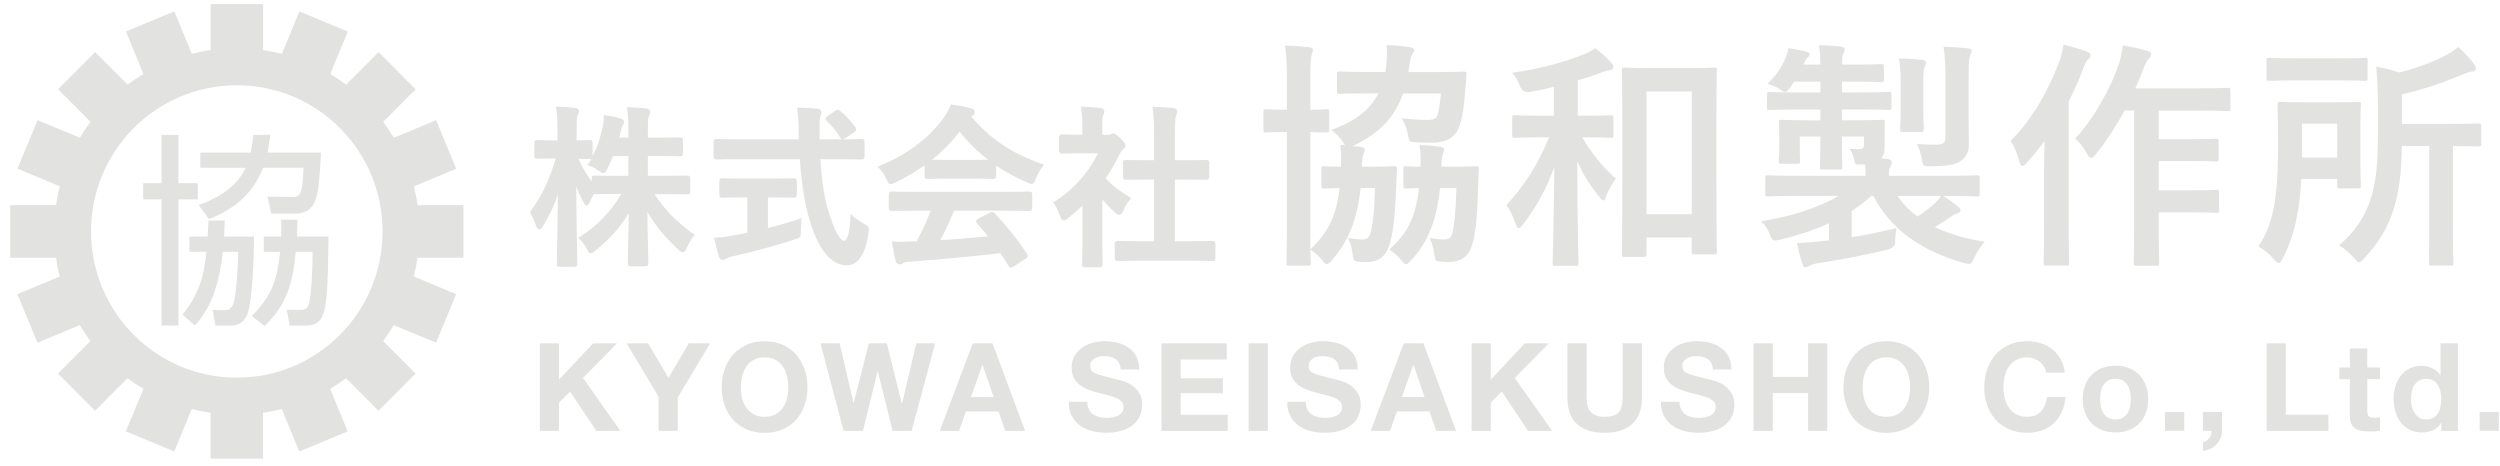 <svg width="220" height="41" viewBox="0 0 220 41" fill="none" xmlns="http://www.w3.org/2000/svg">
<path d="M120.677 14.667C122.088 14.667 122.533 14.624 122.66 14.624C122.891 14.624 122.956 14.667 122.935 14.856C122.891 15.299 122.891 15.785 122.873 16.231C122.768 19.214 122.576 20.629 122.24 21.623C121.925 22.596 121.271 23.06 120.28 23.06C119.983 23.06 119.751 23.06 119.458 23.016C119.144 22.973 119.1 22.933 119.017 22.276C118.956 21.79 118.829 21.326 118.616 20.945C119.162 21.028 119.437 21.072 119.86 21.072C120.24 21.072 120.45 20.966 120.576 20.585C120.786 19.929 120.934 18.767 120.999 16.547H119.733C119.437 19.381 118.616 21.282 117.227 22.889C117.017 23.122 116.869 23.249 116.764 23.249C116.659 23.249 116.554 23.143 116.406 22.951C116.091 22.548 115.711 22.233 115.31 21.979C115.331 22.697 115.353 23.1 115.353 23.143C115.353 23.354 115.331 23.376 115.122 23.376H113.414C113.226 23.376 113.205 23.354 113.205 23.143C113.205 23.016 113.248 21.834 113.248 19.442V11.62H113.205C111.899 11.62 111.519 11.663 111.392 11.663C111.204 11.663 111.183 11.641 111.183 11.409V9.845C111.183 9.635 111.204 9.613 111.392 9.613C111.519 9.613 111.899 9.656 113.205 9.656H113.248V7.204C113.248 5.701 113.226 5.048 113.078 4.011C113.877 4.032 114.51 4.072 115.227 4.159C115.436 4.181 115.541 4.265 115.541 4.37C115.541 4.519 115.48 4.646 115.436 4.794C115.331 5.07 115.31 5.596 115.31 7.142V9.656C116.279 9.656 116.615 9.613 116.742 9.613C116.952 9.613 116.974 9.635 116.974 9.845V11.409C116.974 11.641 116.952 11.663 116.742 11.663C116.615 11.663 116.279 11.641 115.31 11.62V21.96C116.807 20.502 117.585 19.148 117.881 16.547C116.955 16.569 116.615 16.59 116.511 16.59C116.301 16.59 116.279 16.569 116.279 16.358V14.834C116.279 14.646 116.301 14.624 116.511 14.624C116.615 14.624 116.995 14.667 118.008 14.667C118.03 13.905 118.03 13.379 117.947 12.762C118.095 12.762 118.221 12.762 118.37 12.784C118.308 12.723 118.243 12.614 118.182 12.508C117.867 12.044 117.527 11.707 117.147 11.431C119.213 10.712 120.562 9.675 121.3 8.216H120.667C118.706 8.216 118.033 8.26 117.907 8.26C117.675 8.26 117.654 8.238 117.654 8.027V6.503C117.654 6.315 117.675 6.293 117.907 6.293C118.033 6.293 118.706 6.336 120.667 6.336H121.911L121.972 5.894C122.056 5.175 122.077 4.584 122.016 3.971C122.689 3.992 123.47 4.054 124.02 4.141C124.273 4.185 124.443 4.246 124.443 4.395C124.443 4.522 124.381 4.627 124.295 4.776C124.168 4.987 124.106 5.219 124.02 5.792L123.936 6.344H126.002C127.984 6.344 128.678 6.3 128.805 6.3C129.015 6.3 129.058 6.344 129.058 6.532L128.932 8.056C128.783 9.918 128.595 10.912 128.194 11.587C127.814 12.265 126.971 12.559 126.023 12.559C125.56 12.559 125.076 12.537 124.653 12.516C124.02 12.494 123.998 12.494 123.893 11.841C123.81 11.355 123.618 10.89 123.365 10.404C124.186 10.509 124.967 10.553 125.6 10.553C126.168 10.553 126.443 10.447 126.548 9.983C126.631 9.624 126.736 8.989 126.801 8.227H123.47C122.732 10.342 121.426 11.696 119.043 12.857L119.759 12.918C119.99 12.94 120.095 13.046 120.095 13.172C120.095 13.278 120.052 13.361 119.99 13.51C119.929 13.68 119.864 14.08 119.842 14.675H120.685L120.677 14.667ZM126.725 16.55C126.429 19.468 125.608 21.351 124.197 22.893C123.987 23.125 123.839 23.252 123.734 23.252C123.607 23.252 123.524 23.147 123.376 22.977C123.039 22.552 122.699 22.258 122.258 21.96C123.777 20.585 124.555 19.297 124.873 16.547C124.092 16.569 123.821 16.59 123.734 16.59C123.524 16.59 123.502 16.569 123.502 16.358V14.834C123.502 14.646 123.524 14.624 123.734 14.624C123.817 14.624 124.114 14.667 125 14.667C125.022 13.949 125.022 13.379 124.917 12.762C125.589 12.784 126.096 12.824 126.729 12.911C126.982 12.933 127.087 13.038 127.087 13.165C127.087 13.292 127.044 13.376 127.004 13.503C126.921 13.691 126.855 14.05 126.834 14.667H127.886C129.319 14.667 129.764 14.624 129.89 14.624C130.1 14.624 130.165 14.667 130.143 14.856C130.1 15.299 130.1 15.785 130.082 16.231C129.999 19.359 129.85 20.629 129.492 21.728C129.196 22.617 128.479 23.06 127.51 23.06C127.214 23.06 126.921 23.038 126.667 23.016C126.331 22.973 126.309 22.955 126.204 22.298C126.121 21.768 125.995 21.304 125.803 20.945C126.331 21.028 126.624 21.072 127.069 21.072C127.514 21.072 127.68 20.945 127.785 20.564C127.973 19.889 128.1 18.724 128.165 16.547H126.732L126.725 16.55Z" fill="#E2E2E1"/>
<path d="M139.244 12.085C140.003 13.417 140.994 14.665 142.195 15.721C141.88 16.145 141.562 16.693 141.352 17.245C141.247 17.52 141.182 17.647 141.099 17.647C141.016 17.647 140.911 17.52 140.719 17.288C139.92 16.337 139.309 15.343 138.802 14.179C138.802 19.316 138.907 22.807 138.907 23.184C138.907 23.373 138.885 23.395 138.697 23.395H136.885C136.654 23.395 136.632 23.373 136.632 23.184C136.632 22.825 136.737 19.443 136.78 14.683C136.086 16.628 135.2 18.213 134.02 19.759C133.85 19.97 133.746 20.075 133.641 20.075C133.557 20.075 133.471 19.97 133.387 19.737C133.178 19.102 132.859 18.427 132.566 18.047C134.02 16.461 135.286 14.643 136.317 12.085H135.749C134.02 12.085 133.431 12.129 133.304 12.129C133.095 12.129 133.073 12.107 133.073 11.896V10.372C133.073 10.162 133.095 10.14 133.304 10.14C133.431 10.14 134.02 10.184 135.749 10.184H136.741V7.647C136.064 7.818 135.348 7.963 134.61 8.09C134.203 8.16 133.914 7.984 133.746 7.56C133.576 7.118 133.344 6.715 133.073 6.396C135.623 6.08 137.92 5.358 139.312 4.81C139.819 4.599 140.072 4.451 140.387 4.24C140.998 4.705 141.399 5.086 141.797 5.528C141.924 5.677 141.985 5.761 141.985 5.909C141.985 6.058 141.837 6.163 141.627 6.185C141.331 6.207 141.059 6.334 140.719 6.461C140.151 6.671 139.518 6.885 138.842 7.074V10.184H139.283C141.034 10.184 141.602 10.14 141.728 10.14C141.96 10.14 141.982 10.162 141.982 10.372V11.896C141.982 12.107 141.96 12.129 141.728 12.129C141.602 12.129 141.034 12.085 139.283 12.085H139.24H139.244ZM142.933 22.615C142.745 22.615 142.723 22.593 142.723 22.383C142.723 22.234 142.767 21.094 142.767 15.383V11.45C142.767 7.495 142.723 6.334 142.723 6.185C142.723 5.975 142.745 5.953 142.933 5.953C143.081 5.953 143.649 5.996 145.313 5.996H148.474C150.138 5.996 150.71 5.953 150.854 5.953C151.064 5.953 151.086 5.975 151.086 6.185C151.086 6.312 151.042 7.473 151.042 10.815V15.296C151.042 20.898 151.086 22.02 151.086 22.147C151.086 22.357 151.064 22.379 150.854 22.379H149.104C148.894 22.379 148.872 22.357 148.872 22.147V20.898H144.89V22.379C144.89 22.589 144.868 22.611 144.658 22.611H142.929L142.933 22.615ZM144.893 18.852H148.876V8.046H144.893V18.852Z" fill="#E2E2E1"/>
<path d="M158.19 17.242C156.335 17.242 155.702 17.285 155.575 17.285C155.365 17.285 155.344 17.264 155.344 17.053V15.656C155.344 15.446 155.365 15.424 155.575 15.424C155.702 15.424 156.335 15.468 158.19 15.468H164.177C164.177 15.152 164.155 14.811 164.133 14.473H163.692C163.29 14.495 163.251 14.473 163.185 14.136C163.124 13.777 162.997 13.418 162.762 13.098C163.081 13.12 163.352 13.12 163.605 13.12C163.963 13.12 164.028 12.993 164.028 12.677V12.021H162.09V12.082C162.09 13.751 162.133 14.579 162.133 14.706C162.133 14.894 162.111 14.916 161.901 14.916H160.382C160.172 14.916 160.151 14.894 160.151 14.706C160.151 14.557 160.194 13.755 160.194 12.082V12.021H158.382V13.142C158.382 13.82 158.404 14.053 158.404 14.18C158.404 14.39 158.382 14.412 158.172 14.412H156.762C156.552 14.412 156.53 14.39 156.53 14.18C156.53 14.031 156.573 13.82 156.573 13.015V11.937C156.573 11.153 156.53 10.899 156.53 10.754C156.53 10.566 156.552 10.544 156.762 10.544C156.91 10.544 157.521 10.587 159.29 10.587H160.194V9.637H158.443C156.505 9.637 155.85 9.68 155.723 9.68C155.514 9.68 155.492 9.658 155.492 9.426V8.349C155.492 8.116 155.514 8.095 155.723 8.095C155.85 8.095 156.505 8.138 158.443 8.138H160.194V7.187H157.897L157.518 7.717C157.329 7.971 157.203 8.098 157.076 8.098C156.95 8.098 156.823 7.993 156.57 7.822C156.255 7.612 155.937 7.485 155.535 7.38C156.317 6.618 156.675 6.092 157.055 5.264C157.225 4.883 157.329 4.608 157.391 4.227C157.941 4.332 158.425 4.415 158.95 4.542C159.16 4.604 159.246 4.648 159.246 4.775C159.246 4.88 159.185 4.963 159.098 5.029C158.993 5.112 158.906 5.217 158.762 5.558L158.7 5.685H160.198C160.176 4.967 160.154 4.502 160.071 3.973C160.787 3.994 161.464 4.034 161.988 4.1C162.198 4.121 162.325 4.227 162.325 4.332C162.325 4.502 162.241 4.629 162.176 4.796C162.115 5.029 162.093 5.304 162.093 5.685H163.106C164.857 5.685 165.424 5.642 165.551 5.642C165.761 5.642 165.783 5.664 165.783 5.896V6.995C165.783 7.206 165.761 7.227 165.551 7.227C165.424 7.227 164.857 7.184 163.106 7.184H162.093V8.134H163.547C165.464 8.134 166.097 8.091 166.224 8.091C166.434 8.091 166.455 8.113 166.455 8.345V9.423C166.455 9.655 166.434 9.677 166.224 9.677C166.097 9.677 165.464 9.633 163.547 9.633H162.093V10.584H163.106C164.878 10.584 165.486 10.54 165.634 10.54C165.844 10.54 165.866 10.562 165.866 10.751C165.866 10.878 165.844 11.066 165.844 11.553V13.011C165.844 13.349 165.783 13.646 165.547 13.94L166.097 13.983C166.372 14.027 166.477 14.132 166.477 14.259C166.477 14.386 166.455 14.492 166.35 14.684C166.246 14.854 166.224 15.065 166.224 15.468H171.367C173.223 15.468 173.856 15.424 173.982 15.424C174.192 15.424 174.214 15.446 174.214 15.656V17.053C174.214 17.264 174.192 17.285 173.982 17.285C173.856 17.285 173.223 17.242 171.367 17.242H170.988C171.516 17.558 171.895 17.833 172.315 18.192C172.463 18.32 172.525 18.381 172.525 18.508C172.525 18.657 172.398 18.74 172.25 18.784C172.04 18.846 171.892 18.911 171.534 19.165C171.176 19.419 170.734 19.695 170.268 19.989C171.512 20.58 172.966 21.005 174.652 21.277C174.315 21.636 173.997 22.122 173.744 22.674C173.447 23.309 173.429 23.287 172.796 23.138C169.002 22.039 166.408 20.199 164.849 17.238H164.679C164.151 17.724 163.562 18.167 162.95 18.57V20.874C164.278 20.663 165.5 20.41 166.893 20.072C166.831 20.41 166.788 20.791 166.766 21.36C166.752 21.655 166.52 21.86 166.072 21.973C163.88 22.503 162.003 22.841 160.024 23.156C159.666 23.2 159.369 23.305 159.265 23.367C159.116 23.45 159.033 23.515 158.906 23.515C158.758 23.515 158.675 23.432 158.61 23.218C158.422 22.666 158.273 22.013 158.125 21.4C158.946 21.357 159.623 21.295 160.382 21.211L160.95 21.15V19.648C159.644 20.239 158.19 20.725 156.671 21.084C156.038 21.233 155.977 21.255 155.745 20.642C155.557 20.155 155.365 19.84 154.964 19.477C157.409 19.096 160.042 18.294 161.793 17.235H158.19V17.242ZM166.98 17.242C167.464 17.939 168.054 18.552 168.73 19.06C169.277 18.701 169.783 18.32 170.163 17.982C170.416 17.75 170.626 17.518 170.818 17.242H166.98ZM167.255 7.26C167.255 6.52 167.233 5.845 167.106 5.145C167.906 5.166 168.456 5.188 169.172 5.272C169.382 5.293 169.486 5.377 169.486 5.504C169.486 5.653 169.403 5.78 169.36 5.907C169.277 6.117 169.255 6.415 169.255 7.26V9.415C169.255 10.664 169.298 11.233 169.298 11.36C169.298 11.592 169.277 11.614 169.067 11.614H167.443C167.233 11.614 167.211 11.592 167.211 11.36C167.211 11.233 167.255 10.664 167.255 9.415V7.26ZM173.241 10.874C173.241 11.614 173.263 12.227 173.263 12.714C173.263 13.283 173.093 13.751 172.59 14.129C172.105 14.51 171.346 14.615 169.913 14.637C169.24 14.637 169.219 14.637 169.132 14.067C169.049 13.537 168.879 13.029 168.691 12.67C169.407 12.732 169.765 12.732 170.355 12.732C170.944 12.732 171.197 12.583 171.197 12.118V6.77C171.197 5.627 171.154 4.847 171.027 4.107C171.87 4.129 172.438 4.169 173.176 4.256C173.386 4.277 173.512 4.361 173.512 4.466C173.512 4.655 173.429 4.764 173.364 4.909C173.259 5.185 173.237 5.627 173.237 6.727V10.87L173.241 10.874Z" fill="#E2E2E1"/>
<path d="M179.877 15.065C179.877 14.281 179.899 13.33 179.921 12.402C179.436 13.098 178.886 13.733 178.34 14.346C178.192 14.517 178.065 14.6 177.982 14.6C177.855 14.6 177.772 14.495 177.707 14.241C177.537 13.501 177.222 12.783 176.926 12.402C178.93 10.413 180.319 7.812 181.205 5.446C181.393 4.96 181.501 4.43 181.585 3.922C182.344 4.132 183.039 4.303 183.628 4.535C183.881 4.64 183.965 4.724 183.965 4.851C183.965 5 183.921 5.083 183.755 5.232C183.607 5.359 183.502 5.529 183.292 6.121C182.934 7.05 182.511 8.004 182.048 8.911V19.927C182.048 21.999 182.091 23.037 182.091 23.142C182.091 23.352 182.069 23.374 181.859 23.374H180.069C179.859 23.374 179.838 23.352 179.838 23.142C179.838 23.015 179.881 21.999 179.881 19.927V15.065H179.877ZM186.96 9.738C186.222 11.092 185.357 12.445 184.431 13.566C184.243 13.799 184.135 13.904 184.03 13.904C183.903 13.904 183.798 13.777 183.628 13.479C183.314 12.909 182.934 12.463 182.615 12.191C184.301 10.395 185.798 7.645 186.471 5.595C186.641 5.065 186.768 4.473 186.808 3.987C187.589 4.136 188.24 4.263 188.895 4.452C189.148 4.513 189.296 4.622 189.296 4.767C189.296 4.912 189.253 5.043 189.108 5.17C188.96 5.297 188.75 5.656 188.558 6.208C188.37 6.716 188.157 7.246 187.904 7.772H193.405C195.282 7.772 195.912 7.728 196.02 7.728C196.252 7.728 196.274 7.75 196.274 7.982V9.524C196.274 9.756 196.252 9.778 196.02 9.778C195.915 9.778 195.282 9.735 193.405 9.735H189.969V12.249H192.667C194.331 12.249 194.881 12.206 195.008 12.206C195.217 12.206 195.239 12.227 195.239 12.438V13.98C195.239 14.19 195.217 14.212 195.008 14.212C194.881 14.212 194.331 14.169 192.667 14.169H189.969V16.748H192.667C194.353 16.748 194.924 16.705 195.047 16.705C195.257 16.705 195.279 16.727 195.279 16.915V18.479C195.279 18.711 195.257 18.733 195.047 18.733C194.921 18.733 194.353 18.69 192.667 18.69H189.969V19.854C189.969 21.97 190.012 23.047 190.012 23.153C190.012 23.363 189.991 23.385 189.781 23.385H187.99C187.781 23.385 187.759 23.363 187.759 23.153C187.759 23.026 187.802 21.97 187.802 19.854V9.727H186.96V9.738Z" fill="#E2E2E1"/>
<path d="M202.514 15.746C202.365 18.558 201.924 20.713 200.889 22.723C200.741 22.999 200.658 23.148 200.531 23.148C200.426 23.148 200.3 23.021 200.108 22.81C199.685 22.324 199.182 21.921 198.737 21.689C200.256 19.49 200.466 16.551 200.466 12.723C200.466 10.419 200.423 9.32 200.423 9.193C200.423 8.982 200.445 8.961 200.654 8.961C200.803 8.961 201.266 9.004 202.785 9.004H205.418C206.916 9.004 207.422 8.961 207.527 8.961C207.737 8.961 207.758 8.982 207.758 9.193C207.758 9.32 207.715 9.889 207.715 11.159V14.396C207.715 15.684 207.758 16.192 207.758 16.319C207.758 16.551 207.737 16.573 207.527 16.573H205.903C205.693 16.573 205.671 16.551 205.671 16.319V15.749H202.51L202.514 15.746ZM205.675 5.133C207.426 5.133 207.993 5.089 208.12 5.089C208.33 5.089 208.351 5.111 208.351 5.321V6.863C208.351 7.096 208.33 7.117 208.12 7.117C207.993 7.117 207.426 7.074 205.675 7.074H202.134C200.405 7.074 199.815 7.117 199.689 7.117C199.479 7.117 199.457 7.096 199.457 6.863V5.321C199.457 5.111 199.479 5.089 199.689 5.089C199.815 5.089 200.405 5.133 202.134 5.133H205.675ZM202.575 10.884V13.866H205.675V10.884H202.575ZM211.365 12.85C211.321 15.26 211.133 16.867 210.627 18.453C210.099 20.1 209.234 21.497 208.033 22.745C207.823 22.977 207.718 23.082 207.592 23.082C207.487 23.082 207.382 22.977 207.169 22.723C206.789 22.281 206.326 21.878 205.841 21.58C207.19 20.459 208.16 19.044 208.666 17.371C209.024 16.167 209.256 14.791 209.256 11.896V9.316C209.256 8.046 209.212 7.012 209.107 5.869C209.845 5.996 210.478 6.145 211.111 6.377C212.395 6.08 214.019 5.51 215.202 4.875C215.687 4.643 215.962 4.432 216.32 4.135C216.805 4.538 217.311 5.085 217.712 5.637C217.839 5.786 217.882 5.891 217.882 6.061C217.882 6.188 217.734 6.272 217.546 6.294C217.315 6.315 217.105 6.399 216.747 6.548C214.956 7.288 213.144 7.901 211.372 8.304V10.905H215.228C217.293 10.905 217.987 10.862 218.114 10.862C218.324 10.862 218.345 10.884 218.345 11.094V12.658C218.345 12.868 218.324 12.89 218.114 12.89C217.987 12.89 217.398 12.868 215.857 12.847V20.521C215.857 22.212 215.9 23.035 215.9 23.162C215.9 23.351 215.879 23.373 215.691 23.373H213.962C213.773 23.373 213.752 23.351 213.752 23.162C213.752 23.014 213.773 22.212 213.773 20.521V12.847H211.372L211.365 12.85Z" fill="#E2E2E1"/>
<path d="M49.193 30.211V33.404L52.195 30.211H54.304L51.302 33.255L54.593 37.918H52.474L50.163 34.453L49.193 35.436V37.918H47.504V30.211H49.193Z" fill="#E2E2E1"/>
<path d="M55.14 30.211H57.031L58.829 33.255L60.616 30.211H62.497L59.647 34.961V37.918H57.957V34.917L55.14 30.211Z" fill="#E2E2E1"/>
<path d="M63.766 32.493C63.939 32 64.185 31.571 64.507 31.205C64.829 30.838 65.227 30.552 65.697 30.341C66.167 30.131 66.695 30.029 67.285 30.029C67.875 30.029 68.41 30.134 68.876 30.341C69.343 30.552 69.737 30.838 70.059 31.205C70.381 31.571 70.631 32.003 70.801 32.493C70.974 32.986 71.058 33.52 71.058 34.097C71.058 34.674 70.971 35.182 70.801 35.668C70.627 36.154 70.381 36.575 70.059 36.938C69.737 37.297 69.343 37.58 68.876 37.783C68.41 37.99 67.878 38.092 67.285 38.092C66.692 38.092 66.167 37.99 65.697 37.783C65.227 37.58 64.833 37.297 64.507 36.938C64.182 36.579 63.936 36.154 63.766 35.668C63.592 35.182 63.509 34.659 63.509 34.097C63.509 33.534 63.596 32.986 63.766 32.493ZM65.31 35.04C65.386 35.345 65.505 35.621 65.672 35.867C65.838 36.114 66.052 36.306 66.316 36.455C66.58 36.604 66.905 36.677 67.285 36.677C67.665 36.677 67.987 36.604 68.254 36.455C68.518 36.306 68.736 36.111 68.898 35.867C69.061 35.624 69.184 35.349 69.26 35.04C69.336 34.735 69.372 34.42 69.372 34.097C69.372 33.774 69.336 33.433 69.26 33.114C69.184 32.798 69.065 32.515 68.898 32.268C68.732 32.021 68.518 31.822 68.254 31.673C67.99 31.524 67.665 31.452 67.285 31.452C66.905 31.452 66.583 31.524 66.316 31.673C66.052 31.822 65.835 32.018 65.672 32.268C65.505 32.515 65.386 32.798 65.31 33.114C65.234 33.429 65.198 33.756 65.198 34.097C65.198 34.438 65.234 34.735 65.31 35.04Z" fill="#E2E2E1"/>
<path d="M78.549 37.914L77.247 32.671H77.225L75.945 37.914H74.234L72.201 30.207H73.89L75.106 35.45H75.127L76.462 30.207H78.043L79.356 35.516H79.377L80.636 30.207H82.293L80.228 37.914H78.549Z" fill="#E2E2E1"/>
<path d="M87.339 30.211L90.211 37.918H88.457L87.874 36.202H85.002L84.398 37.918H82.698L85.603 30.211H87.335H87.339ZM87.437 34.939L86.467 32.112H86.445L85.444 34.939H87.433H87.437Z" fill="#E2E2E1"/>
<path d="M95.816 36.016C95.91 36.197 96.033 36.343 96.189 36.451C96.344 36.564 96.525 36.647 96.731 36.698C96.938 36.752 97.155 36.778 97.375 36.778C97.527 36.778 97.686 36.767 97.86 36.742C98.034 36.716 98.193 36.669 98.345 36.596C98.497 36.524 98.62 36.426 98.721 36.299C98.822 36.172 98.873 36.012 98.873 35.82C98.873 35.61 98.808 35.443 98.674 35.312C98.54 35.181 98.366 35.076 98.153 34.989C97.94 34.902 97.694 34.826 97.422 34.764C97.151 34.699 96.873 34.626 96.594 34.55C96.308 34.477 96.026 34.39 95.755 34.285C95.484 34.18 95.238 34.046 95.024 33.879C94.811 33.712 94.634 33.505 94.503 33.258C94.37 33.012 94.304 32.71 94.304 32.358C94.304 31.963 94.388 31.618 94.558 31.328C94.724 31.038 94.948 30.795 95.219 30.599C95.491 30.403 95.802 30.261 96.145 30.167C96.489 30.073 96.833 30.025 97.176 30.025C97.578 30.025 97.965 30.069 98.334 30.16C98.703 30.25 99.032 30.395 99.318 30.599C99.603 30.798 99.831 31.056 100.001 31.372C100.168 31.684 100.254 32.065 100.254 32.511H98.62C98.605 32.282 98.558 32.09 98.475 31.938C98.392 31.785 98.283 31.669 98.146 31.582C98.008 31.495 97.853 31.433 97.679 31.397C97.502 31.361 97.31 31.343 97.104 31.343C96.967 31.343 96.833 31.357 96.695 31.386C96.558 31.415 96.435 31.466 96.323 31.538C96.211 31.611 96.12 31.702 96.048 31.807C95.975 31.916 95.939 32.05 95.939 32.217C95.939 32.369 95.968 32.489 96.026 32.583C96.084 32.678 96.196 32.765 96.366 32.841C96.536 32.921 96.768 33.001 97.064 33.077C97.361 33.157 97.751 33.258 98.233 33.378C98.377 33.407 98.576 33.458 98.829 33.534C99.083 33.61 99.336 33.73 99.589 33.897C99.842 34.064 100.056 34.285 100.24 34.561C100.421 34.837 100.515 35.192 100.515 35.624C100.515 35.976 100.446 36.303 100.312 36.607C100.175 36.909 99.972 37.17 99.705 37.391C99.437 37.612 99.101 37.783 98.703 37.903C98.305 38.026 97.842 38.084 97.321 38.084C96.898 38.084 96.489 38.033 96.088 37.928C95.686 37.823 95.339 37.66 95.035 37.438C94.731 37.217 94.489 36.93 94.308 36.586C94.127 36.241 94.044 35.831 94.051 35.356H95.686C95.686 35.613 95.733 35.834 95.827 36.012L95.816 36.016Z" fill="#E2E2E1"/>
<path d="M107.952 30.211V31.637H103.897V33.288H107.619V34.605H103.897V36.495H108.039V37.921H102.208V30.215H107.952V30.211Z" fill="#E2E2E1"/>
<path d="M111.57 30.211V37.918H109.881V30.211H111.57Z" fill="#E2E2E1"/>
<path d="M115.042 36.016C115.136 36.197 115.259 36.343 115.414 36.451C115.57 36.564 115.751 36.647 115.957 36.698C116.163 36.752 116.38 36.778 116.601 36.778C116.753 36.778 116.912 36.767 117.086 36.742C117.259 36.716 117.418 36.669 117.57 36.596C117.722 36.524 117.845 36.426 117.946 36.299C118.048 36.172 118.098 36.012 118.098 35.82C118.098 35.61 118.033 35.443 117.899 35.312C117.766 35.181 117.592 35.076 117.379 34.989C117.165 34.902 116.919 34.826 116.648 34.764C116.377 34.699 116.098 34.626 115.82 34.55C115.534 34.477 115.252 34.39 114.98 34.285C114.709 34.18 114.463 34.046 114.25 33.879C114.036 33.712 113.859 33.505 113.729 33.258C113.595 33.012 113.53 32.71 113.53 32.358C113.53 31.963 113.613 31.618 113.783 31.328C113.95 31.038 114.174 30.795 114.445 30.599C114.716 30.403 115.027 30.261 115.371 30.167C115.715 30.073 116.058 30.025 116.402 30.025C116.803 30.025 117.19 30.069 117.559 30.16C117.928 30.25 118.258 30.395 118.543 30.599C118.829 30.798 119.057 31.056 119.227 31.372C119.393 31.684 119.48 32.065 119.48 32.511H117.845C117.831 32.282 117.784 32.09 117.7 31.938C117.617 31.785 117.509 31.669 117.371 31.582C117.234 31.495 117.078 31.433 116.905 31.397C116.727 31.361 116.536 31.343 116.33 31.343C116.192 31.343 116.058 31.357 115.921 31.386C115.783 31.415 115.66 31.466 115.548 31.538C115.436 31.611 115.346 31.702 115.273 31.807C115.201 31.916 115.165 32.05 115.165 32.217C115.165 32.369 115.194 32.489 115.252 32.583C115.31 32.678 115.422 32.765 115.592 32.841C115.762 32.921 115.993 33.001 116.29 33.077C116.586 33.157 116.977 33.258 117.458 33.378C117.603 33.407 117.802 33.458 118.055 33.534C118.308 33.61 118.561 33.73 118.815 33.897C119.068 34.064 119.281 34.285 119.466 34.561C119.646 34.837 119.741 35.192 119.741 35.624C119.741 35.976 119.672 36.303 119.538 36.607C119.401 36.909 119.198 37.17 118.93 37.391C118.663 37.612 118.326 37.783 117.928 37.903C117.53 38.026 117.067 38.084 116.547 38.084C116.123 38.084 115.715 38.033 115.313 37.928C114.912 37.823 114.564 37.66 114.261 37.438C113.957 37.217 113.714 36.93 113.534 36.586C113.353 36.241 113.27 35.831 113.277 35.356H114.912C114.912 35.613 114.959 35.834 115.053 36.012L115.042 36.016Z" fill="#E2E2E1"/>
<path d="M125.264 30.211L128.136 37.918H126.381L125.799 36.202H122.927L122.323 37.918H120.623L123.528 30.211H125.26H125.264ZM125.361 34.939L124.392 32.112H124.37L123.368 34.939H125.358H125.361Z" fill="#E2E2E1"/>
<path d="M131.188 30.211V33.404L134.19 30.211H136.299L133.297 33.255L136.588 37.918H134.469L132.158 34.453L131.188 35.436V37.918H129.499V30.211H131.188Z" fill="#E2E2E1"/>
<path d="M143.613 37.326C143.031 37.834 142.228 38.088 141.204 38.088C140.181 38.088 139.36 37.838 138.788 37.333C138.217 36.829 137.935 36.053 137.935 35.004V30.211H139.624V35.004C139.624 35.214 139.642 35.417 139.678 35.621C139.714 35.824 139.79 36.002 139.902 36.154C140.018 36.31 140.177 36.433 140.38 36.531C140.586 36.629 140.857 36.677 141.204 36.677C141.808 36.677 142.224 36.542 142.452 36.27C142.68 36.002 142.796 35.577 142.796 35V30.207H144.485V35C144.485 36.045 144.196 36.818 143.613 37.326Z" fill="#E2E2E1"/>
<path d="M147.928 36.016C148.022 36.197 148.145 36.343 148.3 36.451C148.456 36.564 148.637 36.647 148.843 36.698C149.049 36.752 149.266 36.778 149.487 36.778C149.639 36.778 149.798 36.767 149.971 36.742C150.145 36.716 150.304 36.669 150.456 36.596C150.608 36.524 150.731 36.426 150.832 36.299C150.933 36.172 150.984 36.012 150.984 35.82C150.984 35.61 150.919 35.443 150.785 35.312C150.651 35.181 150.478 35.076 150.264 34.989C150.051 34.902 149.805 34.826 149.534 34.764C149.262 34.699 148.984 34.626 148.705 34.55C148.42 34.477 148.137 34.39 147.866 34.285C147.595 34.18 147.349 34.046 147.136 33.879C146.922 33.712 146.745 33.505 146.615 33.258C146.481 33.012 146.416 32.71 146.416 32.358C146.416 31.963 146.499 31.618 146.669 31.328C146.835 31.038 147.06 30.795 147.331 30.599C147.602 30.403 147.913 30.261 148.257 30.167C148.6 30.073 148.944 30.025 149.288 30.025C149.689 30.025 150.076 30.069 150.445 30.16C150.814 30.25 151.143 30.395 151.429 30.599C151.715 30.798 151.943 31.056 152.113 31.372C152.279 31.684 152.366 32.065 152.366 32.511H150.731C150.716 32.282 150.669 32.09 150.586 31.938C150.503 31.785 150.395 31.669 150.257 31.582C150.12 31.495 149.964 31.433 149.79 31.397C149.613 31.361 149.422 31.343 149.215 31.343C149.078 31.343 148.944 31.357 148.807 31.386C148.669 31.415 148.546 31.466 148.434 31.538C148.322 31.611 148.232 31.702 148.159 31.807C148.087 31.916 148.051 32.05 148.051 32.217C148.051 32.369 148.08 32.489 148.137 32.583C148.195 32.678 148.307 32.765 148.477 32.841C148.647 32.921 148.879 33.001 149.176 33.077C149.472 33.157 149.863 33.258 150.344 33.378C150.489 33.407 150.688 33.458 150.941 33.534C151.194 33.61 151.447 33.73 151.7 33.897C151.953 34.064 152.167 34.285 152.351 34.561C152.532 34.837 152.626 35.192 152.626 35.624C152.626 35.976 152.558 36.303 152.424 36.607C152.286 36.909 152.084 37.17 151.816 37.391C151.548 37.612 151.212 37.783 150.814 37.903C150.416 38.026 149.953 38.084 149.432 38.084C149.009 38.084 148.6 38.033 148.199 37.928C147.797 37.823 147.45 37.66 147.146 37.438C146.843 37.217 146.6 36.93 146.419 36.586C146.239 36.241 146.155 35.831 146.163 35.356H147.797C147.797 35.613 147.844 35.834 147.939 36.012L147.928 36.016Z" fill="#E2E2E1"/>
<path d="M156.006 30.211V33.168H159.113V30.211H160.802V37.918H159.113V34.594H156.006V37.918H154.316V30.211H156.006Z" fill="#E2E2E1"/>
<path d="M162.483 32.493C162.657 32 162.903 31.571 163.225 31.205C163.547 30.838 163.945 30.552 164.415 30.341C164.885 30.131 165.413 30.029 166.003 30.029C166.592 30.029 167.128 30.134 167.594 30.341C168.061 30.548 168.455 30.838 168.777 31.205C169.099 31.571 169.349 32.003 169.519 32.493C169.692 32.986 169.775 33.52 169.775 34.097C169.775 34.674 169.689 35.182 169.519 35.668C169.345 36.154 169.099 36.575 168.777 36.938C168.455 37.297 168.061 37.58 167.594 37.783C167.128 37.99 166.596 38.092 166.003 38.092C165.41 38.092 164.885 37.99 164.415 37.783C163.945 37.58 163.55 37.297 163.225 36.938C162.903 36.579 162.653 36.154 162.483 35.668C162.31 35.182 162.227 34.659 162.227 34.097C162.227 33.534 162.313 32.986 162.483 32.493ZM164.028 35.04C164.104 35.345 164.223 35.621 164.39 35.867C164.556 36.111 164.769 36.306 165.033 36.455C165.297 36.604 165.623 36.677 166.003 36.677C166.383 36.677 166.705 36.604 166.972 36.455C167.236 36.306 167.453 36.111 167.616 35.867C167.779 35.624 167.902 35.349 167.978 35.04C168.054 34.735 168.09 34.42 168.09 34.097C168.09 33.774 168.054 33.433 167.978 33.114C167.902 32.798 167.782 32.515 167.616 32.268C167.45 32.021 167.236 31.822 166.972 31.673C166.708 31.524 166.383 31.452 166.003 31.452C165.623 31.452 165.301 31.524 165.033 31.673C164.766 31.822 164.552 32.018 164.39 32.268C164.223 32.515 164.104 32.798 164.028 33.114C163.952 33.429 163.916 33.756 163.916 34.097C163.916 34.438 163.952 34.735 164.028 35.04Z" fill="#E2E2E1"/>
<path d="M179.874 32.264C179.773 32.101 179.65 31.959 179.498 31.84C179.346 31.716 179.176 31.622 178.988 31.553C178.8 31.484 178.598 31.451 178.391 31.451C178.012 31.451 177.69 31.524 177.422 31.673C177.154 31.822 176.941 32.017 176.778 32.268C176.612 32.514 176.493 32.797 176.417 33.113C176.341 33.429 176.304 33.755 176.304 34.096C176.304 34.438 176.341 34.735 176.417 35.04C176.493 35.345 176.612 35.62 176.778 35.867C176.945 36.11 177.158 36.306 177.422 36.455C177.686 36.604 178.012 36.676 178.391 36.676C178.909 36.676 179.31 36.517 179.603 36.201C179.896 35.885 180.07 35.468 180.135 34.949H181.77C181.726 35.432 181.614 35.867 181.437 36.255C181.256 36.644 181.021 36.974 180.728 37.25C180.435 37.522 180.088 37.732 179.694 37.874C179.299 38.019 178.865 38.088 178.391 38.088C177.802 38.088 177.274 37.986 176.804 37.779C176.333 37.576 175.939 37.293 175.614 36.934C175.292 36.575 175.042 36.15 174.872 35.664C174.698 35.178 174.615 34.655 174.615 34.093C174.615 33.531 174.702 32.983 174.872 32.489C175.046 31.996 175.292 31.567 175.614 31.201C175.935 30.834 176.333 30.548 176.804 30.337C177.274 30.127 177.802 30.025 178.391 30.025C178.815 30.025 179.216 30.087 179.592 30.207C179.969 30.33 180.305 30.508 180.602 30.74C180.898 30.972 181.144 31.263 181.339 31.607C181.535 31.952 181.654 32.348 181.705 32.794H180.07C180.041 32.598 179.976 32.42 179.874 32.261V32.264Z" fill="#E2E2E1"/>
<path d="M183.487 33.914C183.625 33.551 183.817 33.243 184.07 32.985C184.319 32.731 184.623 32.532 184.974 32.39C185.325 32.249 185.719 32.18 186.157 32.18C186.594 32.18 186.989 32.249 187.347 32.39C187.705 32.532 188.005 32.728 188.255 32.985C188.504 33.239 188.7 33.551 188.837 33.914C188.975 34.277 189.043 34.683 189.043 35.13C189.043 35.576 188.975 35.979 188.837 36.338C188.7 36.697 188.508 37.005 188.255 37.26C188.005 37.514 187.701 37.713 187.347 37.847C186.992 37.985 186.594 38.054 186.157 38.054C185.719 38.054 185.325 37.985 184.974 37.847C184.623 37.709 184.323 37.514 184.07 37.26C183.82 37.005 183.625 36.697 183.487 36.338C183.35 35.979 183.281 35.576 183.281 35.13C183.281 34.683 183.35 34.281 183.487 33.914ZM184.876 35.779C184.92 35.99 184.992 36.182 185.097 36.352C185.202 36.523 185.339 36.657 185.509 36.759C185.683 36.86 185.896 36.911 186.157 36.911C186.417 36.911 186.631 36.86 186.808 36.759C186.985 36.657 187.123 36.523 187.227 36.352C187.332 36.182 187.405 35.993 187.448 35.779C187.492 35.569 187.513 35.351 187.513 35.126C187.513 34.901 187.492 34.683 187.448 34.469C187.405 34.255 187.332 34.063 187.227 33.896C187.123 33.729 186.985 33.595 186.808 33.49C186.631 33.384 186.417 33.334 186.157 33.334C185.896 33.334 185.683 33.384 185.509 33.49C185.336 33.595 185.198 33.729 185.097 33.896C184.992 34.063 184.92 34.252 184.876 34.469C184.833 34.683 184.811 34.905 184.811 35.126C184.811 35.347 184.833 35.565 184.876 35.779Z" fill="#E2E2E1"/>
<path d="M192.212 36.252V37.914H190.522V36.252H192.212Z" fill="#E2E2E1"/>
<path d="M195.536 36.252V37.914C195.536 38.157 195.493 38.382 195.402 38.589C195.312 38.795 195.193 38.973 195.041 39.122C194.889 39.274 194.711 39.398 194.509 39.496C194.303 39.594 194.086 39.659 193.858 39.695V38.919C193.966 38.897 194.068 38.853 194.165 38.788C194.263 38.723 194.346 38.647 194.418 38.556C194.491 38.465 194.545 38.364 194.581 38.255C194.617 38.142 194.632 38.03 194.625 37.914H193.851V36.252H195.54H195.536Z" fill="#E2E2E1"/>
<path d="M201.157 30.211V36.492H204.901V37.918H199.468V30.211H201.157Z" fill="#E2E2E1"/>
<path d="M209.441 32.335V33.362H208.323V36.123C208.323 36.381 208.366 36.555 208.453 36.642C208.54 36.729 208.71 36.773 208.97 36.773C209.057 36.773 209.14 36.773 209.216 36.762C209.296 36.755 209.372 36.744 209.441 36.729V37.916C209.31 37.937 209.169 37.952 209.01 37.959C208.851 37.967 208.699 37.97 208.547 37.97C208.312 37.97 208.088 37.956 207.874 37.923C207.661 37.89 207.477 37.829 207.314 37.734C207.151 37.64 207.024 37.509 206.93 37.335C206.836 37.161 206.789 36.936 206.789 36.657V33.366H205.863V32.339H206.789V30.666H208.316V32.339H209.433L209.441 32.335Z" fill="#E2E2E1"/>
<path d="M214.82 37.203C214.639 37.504 214.407 37.722 214.114 37.856C213.825 37.991 213.496 38.056 213.131 38.056C212.715 38.056 212.349 37.976 212.035 37.813C211.72 37.65 211.459 37.432 211.253 37.156C211.047 36.88 210.895 36.561 210.79 36.202C210.685 35.843 210.635 35.469 210.635 35.081C210.635 34.692 210.685 34.344 210.79 33.996C210.895 33.647 211.047 33.339 211.253 33.074C211.456 32.809 211.713 32.595 212.024 32.432C212.335 32.269 212.689 32.189 213.098 32.189C213.427 32.189 213.742 32.258 214.038 32.399C214.335 32.541 214.57 32.748 214.744 33.02H214.765V30.215H216.292V37.922H214.838V37.211H214.816L214.82 37.203ZM214.755 34.446C214.711 34.235 214.639 34.047 214.534 33.883C214.429 33.72 214.295 33.589 214.129 33.491C213.962 33.39 213.756 33.339 213.507 33.339C213.257 33.339 213.044 33.39 212.874 33.491C212.7 33.593 212.563 33.724 212.461 33.891C212.357 34.057 212.281 34.246 212.237 34.456C212.19 34.667 212.168 34.892 212.168 35.12C212.168 35.335 212.194 35.552 212.244 35.77C212.295 35.984 212.375 36.176 212.487 36.347C212.599 36.517 212.736 36.652 212.906 36.757C213.076 36.862 213.279 36.913 213.514 36.913C213.764 36.913 213.973 36.862 214.143 36.761C214.31 36.659 214.447 36.525 214.548 36.354C214.65 36.184 214.722 35.991 214.762 35.777C214.802 35.563 214.827 35.338 214.827 35.11C214.827 34.881 214.805 34.66 214.762 34.446H214.755Z" fill="#E2E2E1"/>
<path d="M219.898 36.252V37.914H218.209V36.252H219.898Z" fill="#E2E2E1"/>
<path d="M17.482 18.036L18.383 19.284C20.835 18.326 22.347 16.86 23.143 14.763H26.713C26.605 17.332 26.388 17.35 25.559 17.332L23.541 17.296L23.867 18.798H25.794C27.957 18.798 28.03 17.459 28.247 13.428H23.541C23.649 12.902 23.704 12.542 23.776 11.871H22.279C22.242 12.306 22.206 12.775 22.062 13.428H17.627V14.767H21.628C20.673 16.719 18.763 17.586 17.482 18.04V18.036Z" fill="#E2E2E1"/>
<path d="M17.41 16.12H15.699V11.871H14.22V16.12H12.6V17.546H14.22V28.649H15.699V17.546H17.41V16.12Z" fill="#E2E2E1"/>
<path d="M19.718 20.82C19.754 20.188 19.772 19.898 19.79 19.408H18.347C18.329 19.826 18.311 20.166 18.275 20.82H16.669V22.159H18.166C17.967 24.129 17.624 25.74 16.058 27.692L17.157 28.65C18.799 26.807 19.302 24.673 19.61 22.159H20.962C20.962 22.844 20.836 26.081 20.492 26.825C20.257 27.315 20.004 27.296 19.646 27.296L18.709 27.278L18.962 28.654H20.243C20.8 28.654 21.306 28.545 21.704 27.786C22.228 26.774 22.351 22.507 22.351 20.823H19.718V20.82Z" fill="#E2E2E1"/>
<path d="M26.171 19.338H24.745C24.764 20.06 24.764 20.332 24.745 20.822H23.212V22.161H24.655C24.42 24.095 24.185 25.851 22.148 27.803L23.284 28.688C25.158 26.918 25.773 24.98 26.026 22.161H27.505C27.505 24.839 27.288 26.392 27.198 26.7C27.089 27.081 26.945 27.295 26.279 27.277L25.234 27.259L25.487 28.652H26.876C27.364 28.652 27.885 28.543 28.193 28.126C28.804 27.313 28.84 25.412 28.912 20.822H26.138C26.156 20.405 26.156 20.154 26.174 19.338H26.171Z" fill="#E2E2E1"/>
<path d="M40.78 22.684V18.054H36.751C36.671 17.491 36.563 16.94 36.425 16.396L40.147 14.85L38.382 10.576L34.657 12.125C34.367 11.642 34.056 11.171 33.723 10.721L36.577 7.858L33.315 4.585L30.461 7.448C30.012 7.111 29.546 6.798 29.061 6.512L30.605 2.775L26.345 1.004L24.804 4.738C24.265 4.6 23.711 4.491 23.151 4.411V0.365H18.535V4.407C17.975 4.487 17.425 4.596 16.882 4.734L15.341 1L11.081 2.771L12.625 6.508C12.144 6.798 11.674 7.111 11.225 7.444L8.371 4.581L5.109 7.854L7.963 10.717C7.626 11.167 7.315 11.635 7.029 12.121L3.304 10.572L1.539 14.846L5.261 16.392C5.123 16.933 5.015 17.488 4.935 18.05H0.898V22.68H4.928C5.007 23.243 5.116 23.794 5.253 24.338L1.531 25.884L3.297 30.158L7.022 28.609C7.312 29.092 7.623 29.563 7.955 30.013L5.101 32.876L8.364 36.149L11.218 33.286C11.666 33.624 12.133 33.936 12.618 34.222L11.073 37.96L15.334 39.73L16.875 35.997C17.414 36.135 17.967 36.243 18.528 36.323V40.365H23.143V36.323C23.704 36.243 24.254 36.135 24.797 35.997L26.337 39.73L30.598 37.96L29.054 34.222C29.535 33.932 30.005 33.62 30.454 33.286L33.307 36.149L36.57 32.876L33.716 30.013C34.053 29.563 34.364 29.095 34.649 28.609L38.375 30.158L40.14 25.884L36.418 24.338C36.556 23.798 36.664 23.243 36.744 22.68H40.773L40.78 22.684ZM20.839 33.235C13.757 33.235 8.013 27.477 8.013 20.369C8.013 13.261 13.754 7.502 20.839 7.502C27.925 7.502 33.666 13.261 33.666 20.369C33.666 27.477 27.925 33.235 20.839 33.235Z" fill="#E2E2E1"/>
<path d="M57.591 17.081H58.449C59.592 17.081 60.131 17.099 60.358 17.106C60.416 17.106 60.453 17.106 60.471 17.106C60.699 17.106 60.742 17.005 60.742 16.805V15.716C60.742 15.513 60.673 15.444 60.471 15.444C60.453 15.444 60.416 15.444 60.358 15.444C60.131 15.451 59.592 15.47 58.449 15.47H57.013V13.728H57.993C59.017 13.728 59.501 13.746 59.707 13.753C59.765 13.753 59.798 13.753 59.819 13.753C60.036 13.753 60.105 13.684 60.105 13.467V12.393C60.105 12.161 60.04 12.092 59.819 12.092C59.801 12.092 59.765 12.092 59.707 12.092C59.501 12.099 59.017 12.117 57.993 12.117H57.013V11.722C57.013 10.706 57.027 10.361 57.11 10.194C57.157 10.085 57.212 9.958 57.212 9.813C57.212 9.758 57.186 9.573 56.85 9.541C56.351 9.483 55.891 9.45 55.316 9.436H55.175L55.193 9.57C55.284 10.277 55.298 10.713 55.298 11.751V12.113H54.488C54.535 11.939 54.578 11.776 54.614 11.609L54.622 11.573C54.687 11.297 54.716 11.174 54.781 11.083C54.857 10.96 54.918 10.861 54.918 10.731C54.918 10.528 54.716 10.462 54.589 10.419C54.195 10.303 53.703 10.201 53.273 10.143L53.135 10.125V10.263C53.135 10.633 53.084 10.92 53.03 11.177C52.831 12.153 52.553 12.97 52.148 13.746C52.148 13.728 52.148 13.706 52.148 13.684V12.611C52.148 12.393 52.079 12.324 51.862 12.324C51.84 12.324 51.804 12.324 51.75 12.327C51.605 12.335 51.312 12.349 50.744 12.353V11.551C50.744 10.528 50.759 10.292 50.842 10.129L50.864 10.081C50.903 9.994 50.943 9.904 50.943 9.762C50.943 9.621 50.798 9.515 50.581 9.49C50.151 9.432 49.684 9.399 49.059 9.385H48.914L48.939 9.526C49.041 10.136 49.059 10.589 49.059 11.566V12.353H48.726C47.952 12.353 47.59 12.335 47.417 12.327C47.362 12.327 47.33 12.324 47.308 12.324C47.091 12.324 47.022 12.393 47.022 12.611V13.684C47.022 13.902 47.091 13.971 47.308 13.971C47.33 13.971 47.366 13.971 47.417 13.967C47.59 13.96 47.948 13.942 48.726 13.942H48.9C48.397 15.742 47.644 17.313 46.668 18.608L46.617 18.677L46.664 18.746C46.845 19.026 47.029 19.439 47.163 19.857C47.218 20.005 47.286 20.194 47.456 20.194C47.579 20.194 47.677 20.074 47.785 19.896C48.328 19.022 48.758 18.108 49.095 17.121C49.07 19.417 49.03 21.417 49.012 22.433C49.005 22.854 48.997 23.122 48.997 23.195C48.997 23.416 49.066 23.481 49.297 23.481H50.52C50.737 23.481 50.806 23.412 50.806 23.195C50.806 23.133 50.802 22.926 50.795 22.596C50.773 21.555 50.723 19.218 50.705 16.417C50.893 16.892 51.095 17.338 51.319 17.752C51.435 17.981 51.508 18.089 51.623 18.089C51.757 18.089 51.819 17.966 51.916 17.77C51.992 17.578 52.119 17.331 52.249 17.084C52.282 17.088 52.318 17.088 52.35 17.088C52.368 17.088 52.404 17.088 52.462 17.088C52.672 17.081 53.229 17.063 54.387 17.063H54.676C53.75 18.637 52.582 19.846 51.016 20.851L50.885 20.934L50.998 21.039C51.269 21.297 51.468 21.562 51.62 21.881C51.721 22.095 51.808 22.284 51.985 22.284C52.097 22.284 52.209 22.208 52.408 22.044C53.692 21.01 54.607 19.98 55.331 18.746C55.313 20.063 55.284 21.315 55.266 22.153C55.255 22.687 55.248 23.053 55.248 23.166C55.248 23.372 55.316 23.438 55.533 23.438H56.77C56.987 23.438 57.056 23.372 57.056 23.166C57.056 23.078 57.049 22.817 57.042 22.433C57.02 21.616 56.984 20.161 56.969 18.637C57.631 19.798 58.564 20.941 59.693 21.968C59.852 22.113 59.968 22.197 60.091 22.197C60.268 22.197 60.355 22.026 60.442 21.82C60.615 21.402 60.811 21.072 61.057 20.774L61.14 20.673L61.035 20.597C59.566 19.563 58.409 18.372 57.588 17.063L57.591 17.081ZM51.782 14.414L51.699 14.544L51.847 14.592C52.137 14.682 52.43 14.835 52.672 15.012C52.875 15.165 52.976 15.234 53.092 15.234C53.258 15.234 53.323 15.103 53.439 14.864C53.616 14.512 53.797 14.131 53.945 13.735H55.295V15.477H54.387C53.229 15.477 52.672 15.459 52.462 15.451C52.404 15.451 52.368 15.451 52.35 15.451C52.162 15.451 52.065 15.495 52.065 15.724V15.981C51.594 15.328 51.218 14.679 50.903 13.971C51.316 13.978 51.558 13.989 51.699 13.993C51.782 13.993 51.833 13.996 51.866 13.996C51.945 13.996 52.003 13.989 52.046 13.967C51.963 14.12 51.873 14.269 51.779 14.421L51.782 14.414Z" fill="#E2E2E1"/>
<path d="M76.009 19.672C75.709 19.509 75.282 19.237 75.055 19.012L74.866 18.823L74.848 19.088C74.758 20.482 74.57 21.186 74.288 21.186C74.121 21.186 73.669 20.975 73.043 19.027C72.584 17.688 72.316 16.091 72.197 14.008H73.864C74.953 14.008 75.467 14.027 75.684 14.034C75.742 14.034 75.778 14.034 75.796 14.034C76.017 14.034 76.082 13.965 76.082 13.733V12.535C76.082 12.303 76.017 12.234 75.796 12.234C75.778 12.234 75.742 12.234 75.684 12.234C75.467 12.241 74.953 12.26 73.864 12.26H72.128V11.712C72.114 10.725 72.128 10.42 72.197 10.224C72.204 10.202 72.215 10.181 72.222 10.155C72.255 10.079 72.291 9.981 72.291 9.868C72.291 9.709 72.15 9.589 71.944 9.567C71.434 9.506 70.866 9.491 70.287 9.477H70.146L70.164 9.611C70.251 10.304 70.284 10.732 70.284 11.759C70.284 11.868 70.287 11.977 70.291 12.085C70.291 12.143 70.294 12.201 70.298 12.26H65.003C63.91 12.26 63.4 12.241 63.183 12.234C63.125 12.234 63.093 12.234 63.071 12.234C62.818 12.234 62.8 12.347 62.8 12.535V13.733C62.8 13.921 62.818 14.034 63.071 14.034C63.089 14.034 63.125 14.034 63.183 14.034C63.4 14.027 63.914 14.008 65.003 14.008H70.385C70.555 16.443 70.906 18.439 71.423 19.937C72.367 22.735 73.611 23.337 74.49 23.348C74.497 23.348 74.508 23.348 74.516 23.348C75.51 23.348 76.136 22.419 76.436 20.503C76.505 19.985 76.48 19.937 75.999 19.672H76.009Z" fill="#E2E2E1"/>
<path d="M67.575 20.065V17.373H68.045C69.043 17.373 69.514 17.391 69.716 17.398C69.77 17.398 69.807 17.398 69.828 17.398C70.027 17.398 70.129 17.355 70.129 17.126V15.991C70.129 15.755 70.06 15.69 69.828 15.69C69.807 15.69 69.774 15.69 69.716 15.69C69.514 15.697 69.043 15.715 68.045 15.715H65.376C64.367 15.715 63.893 15.697 63.69 15.69C63.636 15.69 63.6 15.69 63.578 15.69C63.361 15.69 63.292 15.758 63.292 15.991V17.126C63.292 17.355 63.39 17.398 63.578 17.398C63.596 17.398 63.632 17.398 63.69 17.398C63.893 17.391 64.363 17.373 65.376 17.373H65.77V20.483L64.417 20.737C63.878 20.842 63.491 20.9 62.988 20.914H62.844L62.876 21.06C62.985 21.538 63.144 22.217 63.271 22.598C63.35 22.841 63.509 22.877 63.596 22.877C63.715 22.877 63.809 22.823 63.936 22.75C64.041 22.681 64.236 22.613 64.529 22.54C66.114 22.203 68.392 21.582 69.941 21.07C70.443 20.918 70.479 20.871 70.479 20.319C70.479 19.993 70.498 19.623 70.523 19.38L70.544 19.191L70.364 19.253C69.59 19.525 68.656 19.797 67.582 20.062L67.575 20.065Z" fill="#E2E2E1"/>
<path d="M73.918 12.075C73.944 12.118 74.027 12.256 74.157 12.256C74.237 12.256 74.316 12.212 74.421 12.143L75.13 11.661C75.242 11.585 75.322 11.516 75.34 11.414C75.354 11.32 75.307 11.244 75.267 11.189C74.898 10.667 74.432 10.162 73.958 9.781C73.897 9.72 73.821 9.654 73.723 9.654C73.64 9.654 73.578 9.698 73.477 9.767L72.84 10.206C72.743 10.275 72.663 10.336 72.656 10.438C72.649 10.532 72.707 10.605 72.768 10.667C73.216 11.084 73.64 11.595 73.922 12.078L73.918 12.075Z" fill="#E2E2E1"/>
<path d="M90.543 16.857C90.525 16.857 90.489 16.857 90.431 16.857C90.207 16.865 89.683 16.883 88.55 16.883H80.506C79.378 16.883 78.85 16.865 78.625 16.857C78.567 16.857 78.531 16.857 78.513 16.857C78.282 16.857 78.213 16.923 78.213 17.144V18.28C78.213 18.497 78.282 18.566 78.513 18.566C78.531 18.566 78.567 18.566 78.625 18.566C78.85 18.559 79.378 18.541 80.506 18.541H81.902C81.573 19.408 81.172 20.294 80.676 21.237C80.615 21.237 80.553 21.241 80.492 21.244C80.416 21.248 80.34 21.252 80.26 21.252C79.627 21.284 79.161 21.295 78.632 21.252H78.481L78.506 21.404C78.596 21.923 78.687 22.46 78.821 22.957C78.864 23.149 78.987 23.262 79.15 23.262C79.276 23.262 79.381 23.225 79.464 23.156C79.544 23.109 79.721 23.051 79.956 23.037C82.177 22.866 85.422 22.601 88.037 22.275C88.25 22.598 88.496 22.975 88.746 23.389C88.782 23.45 88.844 23.552 88.97 23.552C89.053 23.552 89.115 23.508 89.216 23.443L90.261 22.761C90.453 22.627 90.486 22.496 90.366 22.307C89.411 20.91 88.543 19.822 87.545 18.777C87.397 18.628 87.288 18.614 87.089 18.726L86.123 19.227C86.022 19.278 85.924 19.339 85.903 19.445C85.885 19.543 85.943 19.626 85.997 19.688C86.344 20.061 86.651 20.431 86.952 20.794C85.599 20.932 84.123 21.052 82.745 21.135C83.212 20.254 83.62 19.383 83.96 18.541H88.543C89.672 18.541 90.2 18.559 90.424 18.566C90.482 18.566 90.515 18.566 90.536 18.566C90.768 18.566 90.837 18.501 90.837 18.28V17.144C90.837 16.923 90.768 16.857 90.536 16.857H90.543Z" fill="#E2E2E1"/>
<path d="M85.465 10.249C85.494 10.231 85.523 10.213 85.555 10.198C85.7 10.126 85.772 10.009 85.772 9.85C85.772 9.61 85.508 9.545 85.414 9.523C84.94 9.389 84.387 9.28 83.768 9.2L83.674 9.189L83.642 9.277C83.504 9.625 83.37 9.875 83.128 10.234C81.859 12.078 79.822 13.627 77.388 14.596L77.218 14.665L77.348 14.795C77.601 15.049 77.811 15.358 78.01 15.771C78.14 16.062 78.205 16.207 78.386 16.207C78.487 16.207 78.6 16.16 78.802 16.058C79.724 15.612 80.582 15.104 81.363 14.549V15.463C81.363 15.681 81.432 15.75 81.649 15.75C81.67 15.75 81.707 15.75 81.761 15.746C81.956 15.739 82.408 15.721 83.352 15.721H85.674C86.619 15.721 87.074 15.739 87.266 15.746C87.324 15.746 87.356 15.75 87.378 15.75C87.595 15.75 87.664 15.681 87.664 15.463V14.574C88.449 15.111 89.36 15.608 90.377 16.058C90.558 16.142 90.67 16.189 90.775 16.189C90.966 16.189 91.031 16.018 91.144 15.735C91.321 15.3 91.516 14.959 91.776 14.629L91.881 14.494L91.722 14.44C89.031 13.5 87.1 12.205 85.476 10.245L85.465 10.249ZM86.959 14.059C86.716 14.066 86.315 14.073 85.671 14.073H83.349C82.676 14.073 82.264 14.066 82.018 14.059C82.918 13.344 83.736 12.513 84.452 11.588C85.179 12.513 86.022 13.344 86.962 14.059H86.959Z" fill="#E2E2E1"/>
<path d="M106.658 21.2C106.64 21.2 106.603 21.2 106.545 21.2C106.339 21.208 105.793 21.226 104.65 21.226H103.395V15.805H104.227C105.29 15.805 105.804 15.816 106.017 15.819H106.13C106.332 15.819 106.415 15.783 106.415 15.551V14.354C106.415 14.121 106.332 14.081 106.13 14.081H106.017C105.804 14.089 105.29 14.096 104.227 14.096H103.395V11.763C103.395 10.721 103.424 10.315 103.504 10.152C103.569 10.021 103.59 9.927 103.59 9.782C103.59 9.637 103.449 9.535 103.243 9.51C102.769 9.455 102.219 9.419 101.558 9.404H101.413L101.435 9.542C101.536 10.217 101.554 10.7 101.554 11.81V14.096H100.993C99.93 14.096 99.413 14.085 99.203 14.081H99.091C98.903 14.081 98.819 14.118 98.819 14.35V15.547C98.819 15.78 98.903 15.819 99.091 15.819H99.203C99.416 15.812 99.93 15.805 100.993 15.805H101.554V21.226H100.407C99.264 21.226 98.725 21.208 98.498 21.2C98.44 21.2 98.403 21.2 98.385 21.2C98.168 21.2 98.1 21.269 98.1 21.487V22.684C98.1 22.902 98.168 22.971 98.385 22.971C98.403 22.971 98.44 22.971 98.498 22.971C98.725 22.964 99.264 22.942 100.407 22.942H104.647C105.79 22.942 106.336 22.96 106.542 22.971C106.6 22.971 106.632 22.971 106.654 22.971C106.885 22.971 106.954 22.906 106.954 22.684V21.487C106.954 21.266 106.885 21.2 106.654 21.2H106.658Z" fill="#E2E2E1"/>
<path d="M98.874 18.494C99.047 18.095 99.253 17.758 99.456 17.544L99.557 17.435L99.427 17.359C98.501 16.811 97.839 16.288 97.3 15.682C97.785 14.975 98.201 14.253 98.537 13.538C98.635 13.353 98.707 13.28 98.816 13.171L98.848 13.139C98.986 13.037 99.047 12.928 99.047 12.801C99.047 12.66 98.942 12.511 98.602 12.17C98.233 11.814 98.078 11.742 97.962 11.742C97.886 11.742 97.814 11.778 97.734 11.818C97.687 11.847 97.636 11.862 97.51 11.862H96.996V11.299C96.996 10.57 96.996 10.298 97.076 10.134L97.097 10.087C97.137 10 97.177 9.909 97.177 9.768C97.177 9.626 97.029 9.518 96.83 9.496C96.284 9.434 95.828 9.405 95.249 9.391H95.101L95.13 9.532C95.231 10.069 95.249 10.53 95.249 11.357V11.858H95.083C94.189 11.858 93.773 11.84 93.593 11.833C93.538 11.833 93.502 11.829 93.484 11.829C93.267 11.829 93.198 11.898 93.198 12.116V13.237C93.198 13.454 93.267 13.523 93.484 13.523C93.506 13.523 93.538 13.523 93.593 13.52C93.77 13.512 94.189 13.494 95.083 13.494H96.602C95.832 15.153 94.45 16.698 92.786 17.754L92.674 17.823L92.753 17.928C92.923 18.153 93.101 18.512 93.267 18.973C93.354 19.191 93.437 19.398 93.618 19.398C93.73 19.398 93.828 19.322 94.008 19.177C94.396 18.883 94.793 18.542 95.249 18.106V21.444C95.249 22.315 95.231 22.859 95.224 23.095C95.224 23.164 95.22 23.211 95.22 23.233C95.22 23.454 95.289 23.52 95.52 23.52H96.729C96.96 23.52 97.029 23.454 97.029 23.233C97.029 23.219 97.029 23.179 97.029 23.117C97.022 22.881 97.004 22.333 97.004 21.448V17.537C97.351 17.957 97.72 18.346 98.103 18.694C98.251 18.825 98.364 18.904 98.483 18.904C98.675 18.904 98.779 18.716 98.877 18.498L98.874 18.494Z" fill="#E2E2E1"/>
</svg>
